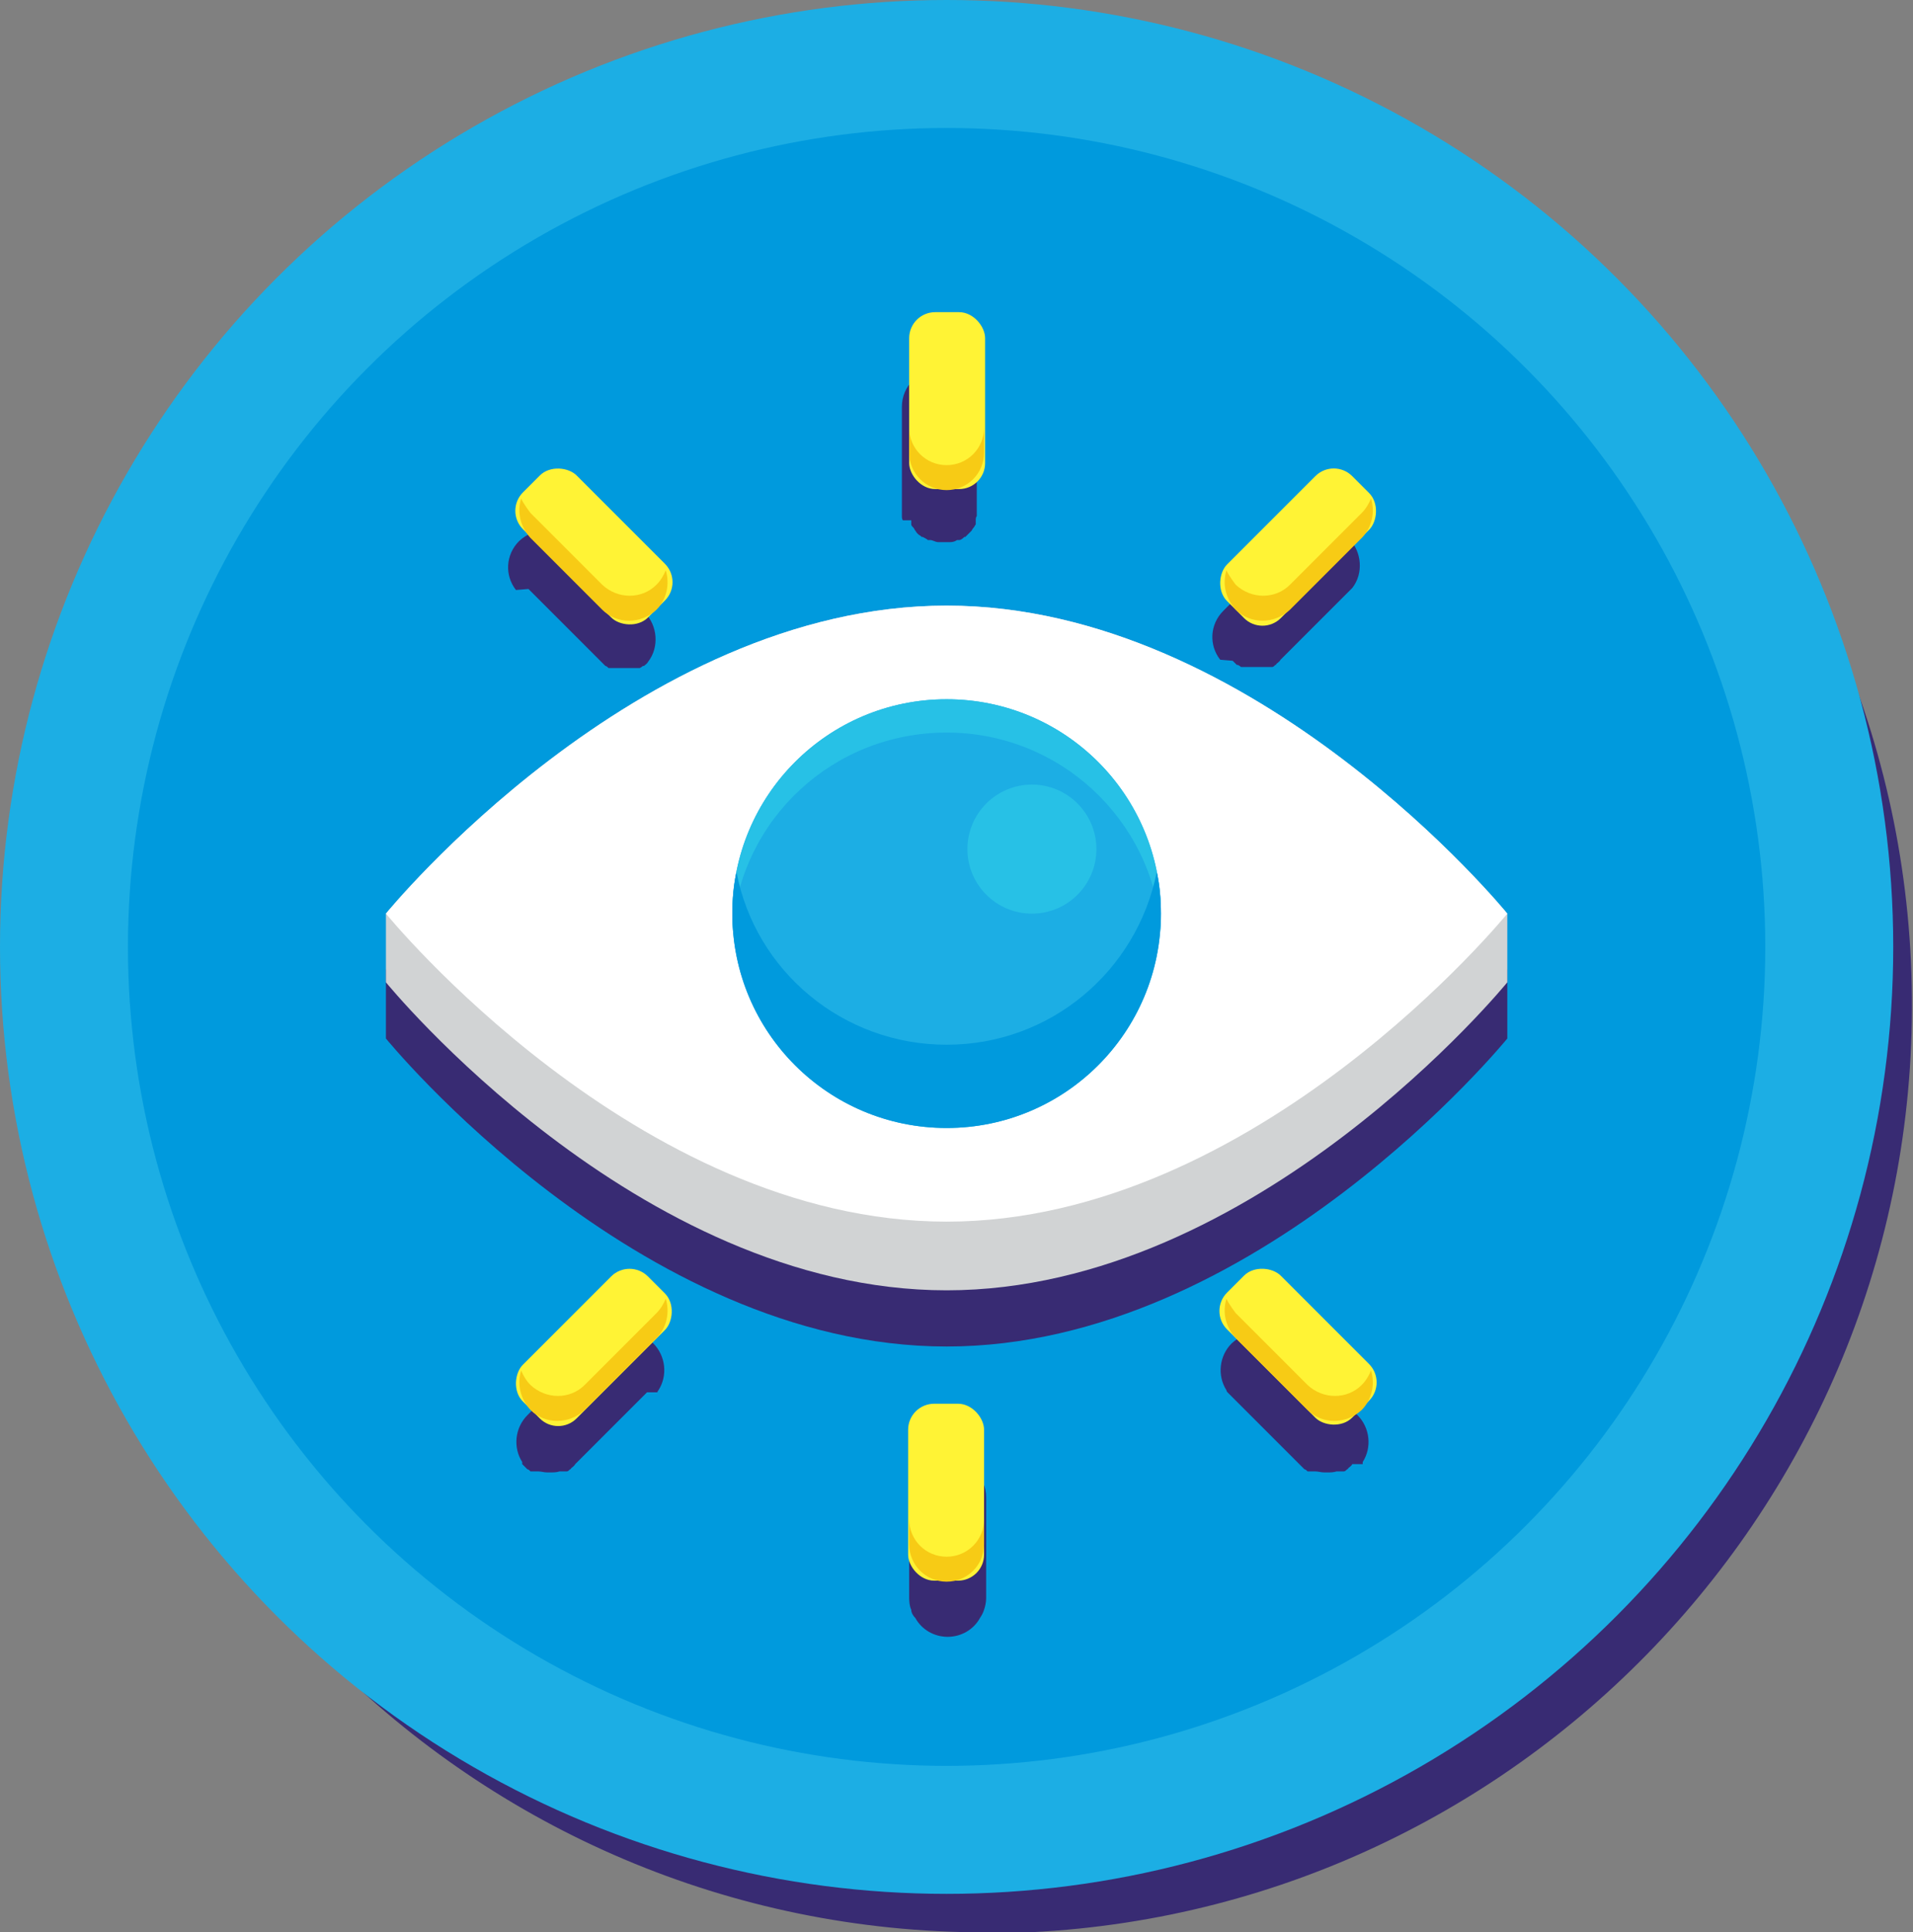 <?xml version="1.0" encoding="UTF-8"?>
<svg id="Layer_2" data-name="Layer 2" xmlns="http://www.w3.org/2000/svg" viewBox="0 0 18.39 18.57">
  <rect x="0" y="0" width="18.39" height="18.57" fill="#808080" stroke="none"/>
  <defs>
    <style>
      .cls-1 {
        fill: #f7cb15;
      }

      .cls-2 {
        fill: #009add;
      }

      .cls-3 {
        fill: #d1d3d4;
      }

      .cls-4 {
        fill: #1caee4;
      }

      .cls-5 {
        fill: #27c1e6;
      }

      .cls-6 {
        fill: #fff335;
      }

      .cls-7 {
        fill: #fff;
      }

      .cls-8 {
        fill: #382b73;
      }
    </style>
  </defs>
  <g id="Layer_1-2" data-name="Layer 1">
    <g>
      <g>
        <path class="cls-8" d="M9.47,18.57c-4.92,0-8.93-4-8.91-8.96C.57,4.72,4.56.72,9.5.74c4.9.02,8.9,4.01,8.88,8.96-.02,4.89-4,8.88-8.92,8.88ZM9.46,17.73c4.44,0,8.08-3.58,8.09-8.07,0-4.45-3.57-8.08-8.07-8.09-4.45,0-8.08,3.58-8.09,8.07,0,4.45,3.58,8.07,8.07,8.09Z"/>
        <path class="cls-8" d="M9.46,17.73c-4.49-.01-8.08-3.64-8.07-8.09,0-4.49,3.64-8.08,8.09-8.07,4.49,0,8.08,3.65,8.07,8.09,0,4.49-3.64,8.06-8.09,8.07ZM9.47,17.46c4.31,0,7.81-3.51,7.81-7.81,0-4.3-3.51-7.81-7.81-7.81-4.31,0-7.83,3.51-7.82,7.81,0,4.31,3.51,7.82,7.81,7.81Z"/>
        <path class="cls-8" d="M9.47,17.46c-4.3,0-7.81-3.5-7.81-7.81,0-4.3,3.51-7.81,7.82-7.81,4.3,0,7.8,3.51,7.81,7.81,0,4.3-3.5,7.81-7.81,7.81ZM9.47,3.33c-.31,0-.61,0-.92,0-.25,0-.44.2-.42.44.03.3.04.6.06.9.02.32.04.63.06.95.03.54.06,1.07.1,1.61,0,.04,0,.06-.05.07-.07.01-.14.03-.21.05-.67.17-1.31.44-1.91.79-.85.49-1.6,1.09-2.3,1.77-.34.33-.66.68-.95,1.05-.03.04-.05.06-.01.11.52.63,1.09,1.21,1.71,1.73.78.65,1.62,1.2,2.56,1.59.62.25,1.27.42,1.94.46.82.05,1.61-.08,2.38-.37.93-.34,1.76-.84,2.53-1.45.72-.57,1.37-1.22,1.96-1.92.08-.09.08-.09,0-.17-.5-.63-1.06-1.18-1.67-1.7-.61-.51-1.26-.96-1.97-1.32-.54-.27-1.1-.49-1.68-.61-.06-.01-.08-.04-.08-.11.02-.17.02-.35.03-.52.03-.46.05-.93.08-1.39.03-.52.06-1.04.09-1.57,0-.09-.02-.18-.08-.25-.1-.11-.22-.15-.36-.15-.3,0-.6,0-.89,0Z"/>
        <path class="cls-8" d="M9.47,3.33c.3,0,.6,0,.89,0,.14,0,.27.04.36.15.06.07.09.15.08.25-.03.52-.06,1.04-.09,1.57-.03.46-.05.93-.08,1.39,0,.17-.02.35-.03.52,0,.07.01.09.08.11.59.13,1.15.34,1.68.61.71.36,1.36.81,1.97,1.32.61.51,1.18,1.07,1.67,1.7.07.09.07.09,0,.17-.59.7-1.24,1.35-1.96,1.92-.77.61-1.6,1.11-2.53,1.45-.77.28-1.56.42-2.38.37-.67-.04-1.32-.21-1.94-.46-.94-.38-1.78-.94-2.56-1.59-.63-.52-1.19-1.11-1.71-1.73-.04-.05-.02-.08.01-.11.29-.37.61-.72.95-1.05.7-.68,1.45-1.28,2.3-1.77.6-.35,1.24-.62,1.91-.79.07-.02.14-.03.21-.05.04,0,.05-.03.05-.07-.03-.54-.06-1.07-.1-1.61-.02-.32-.04-.63-.06-.95-.02-.3-.02-.6-.06-.9-.03-.24.17-.44.42-.44.31,0,.61,0,.92,0ZM9.46,14.28c.24,0,.47-.02.7-.05.58-.08,1.13-.26,1.66-.51.7-.32,1.32-.75,1.93-1.22.55-.43,1.05-.92,1.53-1.44.04-.04.02-.07-.01-.1-.41-.47-.86-.9-1.34-1.3-.71-.59-1.48-1.1-2.33-1.46-.31-.13-.62-.23-.94-.31-.09-.02-.1-.02-.11.08-.01.16-.02.32-.03.48-.01.23-.18.39-.41.39-.43,0-.85,0-1.28,0-.23,0-.39-.16-.41-.39,0-.16-.02-.32-.03-.47,0-.11-.01-.11-.12-.08-.61.15-1.18.39-1.72.7-1.1.62-2.05,1.44-2.89,2.38-.04.04-.03.07,0,.1.44.49.92.95,1.44,1.37.7.57,1.45,1.06,2.29,1.4.66.27,1.35.43,2.07.43ZM9.46,3.59c-.28,0-.56,0-.83,0-.22,0-.25.03-.24.25.02.39.05.79.07,1.18.05.78.09,1.56.14,2.35.02.36.04.72.07,1.08,0,.13.05.16.17.16.24,0,.48,0,.71,0,.18,0,.36,0,.54,0,.1,0,.14-.04.16-.14,0-.07.01-.13.01-.2.03-.44.05-.88.08-1.32.04-.61.08-1.22.11-1.83.03-.44.05-.87.08-1.31,0-.15-.04-.21-.19-.21-.3,0-.6,0-.9,0Z"/>
        <path class="cls-8" d="M9.46,14.28c-.72,0-1.4-.16-2.07-.43-.84-.34-1.59-.83-2.29-1.4-.51-.42-.99-.87-1.44-1.37-.03-.04-.04-.06,0-.1.84-.94,1.79-1.76,2.89-2.38.54-.31,1.12-.54,1.72-.7.1-.03.11-.02.12.08.01.16.02.32.03.47.01.23.18.39.41.39.43,0,.85,0,1.28,0,.23,0,.39-.16.41-.39,0-.16.02-.32.03-.48,0-.1.01-.1.11-.08.32.08.64.18.94.31.86.36,1.62.87,2.33,1.46.48.4.92.83,1.34,1.3.03.03.05.05.01.1-.48.51-.97,1.01-1.53,1.44-.6.47-1.23.9-1.93,1.22-.53.25-1.08.42-1.66.51-.23.03-.47.05-.7.05ZM9.47,12.94c1.1-.01,1.96-.89,1.94-1.94-.02-1.08-.9-1.94-1.97-1.92-1.06.02-1.92.91-1.9,1.96.02,1.07.9,1.9,1.94,1.9Z"/>
        <path class="cls-8" d="M9.46,3.59c.3,0,.6,0,.9,0,.15,0,.2.05.19.21-.03.44-.05.87-.08,1.31-.04.61-.08,1.22-.11,1.83-.03.44-.05.88-.08,1.32,0,.07,0,.13-.01.2-.01.1-.05.14-.16.14-.18,0-.36,0-.54,0-.24,0-.48,0-.71,0-.12,0-.17-.04-.17-.16-.02-.36-.05-.72-.07-1.08-.05-.78-.09-1.56-.14-2.35-.02-.39-.05-.79-.07-1.18-.01-.22.01-.25.24-.25.28,0,.56,0,.83,0Z"/>
        <path class="cls-8" d="M9.47,12.94c-1.04,0-1.92-.83-1.94-1.9-.02-1.06.84-1.94,1.9-1.96,1.07-.02,1.96.84,1.97,1.92.01,1.05-.84,1.93-1.94,1.94ZM9.46,12.69c.94,0,1.7-.75,1.7-1.67,0-.93-.77-1.69-1.7-1.69-.92,0-1.67.76-1.67,1.69,0,.93.75,1.67,1.68,1.67Z"/>
        <path class="cls-8" d="M9.46,12.69c-.93,0-1.67-.74-1.68-1.67,0-.93.75-1.68,1.67-1.69.93,0,1.7.76,1.7,1.69,0,.92-.76,1.67-1.7,1.67ZM8.92,11.02c0,.31.24.55.54.55.3,0,.54-.25.54-.56,0-.31-.24-.55-.55-.55-.3,0-.54.25-.54.55Z"/>
        <path class="cls-8" d="M8.92,11.02c0-.31.24-.55.54-.55.3,0,.54.24.55.55,0,.3-.24.55-.54.56-.3,0-.54-.24-.54-.55Z"/>
      </g>
      <g>
        <g>
          <circle class="cls-4" cx="9.1" cy="9.1" r="9.1"/>
          <circle class="cls-2" cx="9.1" cy="9.1" r="7.87"/>
        </g>
        <g>
          <path class="cls-8" d="M9.1,6.36c-2.98,0-5.39,2.96-5.39,2.96v.66s2.41,2.96,5.39,2.96,5.39-2.96,5.39-2.96v-.66s-2.41-2.96-5.39-2.96Z"/>
          <path class="cls-8" d="M8.76,5s0,0,0,0c0,0,0,.01,0,.02,0,0,0,.01,0,.02,0,.01.01.02.02.03s.01.02.02.03c.01.02.03.04.05.05,0,0,0,0,0,0,0,0,0,0,.01.01,0,0,0,0,0,0,0,0,0,0,.01,0,.02.01.04.02.05.03,0,0,.01,0,.02,0,.03,0,.05.02.08.02,0,0,.01,0,.02,0,0,0,.02,0,.03,0s.02,0,.03,0c0,0,.01,0,.02,0,.03,0,.05,0,.08-.02,0,0,.01,0,.02,0,.02,0,.04-.02.05-.03,0,0,0,0,.01,0,0,0,0,0,0,0,0,0,0,0,.01-.01,0,0,0,0,0,0,.02-.02.03-.03.05-.05,0,0,.01-.02.02-.03s.01-.02.02-.03c0,0,0-.01,0-.02,0,0,0-.01,0-.02,0,0,0,0,0,0,0-.01,0-.03.01-.04,0-.03,0-.05,0-.08v-.97c0-.2-.16-.36-.36-.36s-.36.16-.36.36v.97s0,.06,0,.08c0,.01,0,.03.01.04Z"/>
          <path class="cls-8" d="M5.08,5.66s0,0,0,0c0,0,0,0,0,0,0,0,0,0,0,0,0,0,0,0,0,0,0,0,0,0,0,0,0,0,0,0,0,0,0,0,0,0,0,0l.69.69s.03.03.04.04c0,0,0,0,.01.01.01,0,.02.01.03.02,0,0,.01,0,.02,0,0,0,.01,0,.02,0,0,0,0,0,0,0,0,0,.02,0,.03,0,0,0,0,0,0,0,0,0,.01,0,.02,0,0,0,0,0,0,0,.01,0,.03,0,.04,0,0,0,0,0,0,0,.01,0,.02,0,.03,0,0,0,.01,0,.02,0,0,0,0,0,0,0,0,0,.01,0,.02,0,0,0,0,0,0,0,.01,0,.02,0,.04,0,0,0,.02,0,.02,0,0,0,0,0,.01,0,0,0,0,0,.01,0,0,0,.01,0,.02,0,0,0,.02-.01.03-.02,0,0,0,0,.01,0,0,0,0,0,0,0,.01-.01.03-.02.04-.04h0s0,0,0,0c0,0,0,0,0,0,0,0,0,0,0,0,0,0,0,0,0,0,0,0,0,0,0,0,0,0,0,0,0,0,0,0,0,0,0,0,0,0,0,0,0,0,.11-.14.09-.35-.03-.47l-.69-.69c-.14-.14-.37-.14-.52,0-.13.13-.14.33-.03.47,0,0,0,0,0,0Z"/>
          <path class="cls-8" d="M11.85,6.35s0,0,0,0c0,0,0,0,0,0,0,0,0,0,0,0,0,0,0,0,0,0,0,0,0,0,0,0,0,0,0,0,0,0,0,0,0,0,0,0h0s.03.03.04.04c0,0,0,0,0,0,0,0,0,0,.01,0,0,0,.02.01.03.02,0,0,.01,0,.02,0,0,0,0,0,.01,0,0,0,0,0,.01,0,0,0,.01,0,.02,0,.01,0,.02,0,.04,0,0,0,0,0,0,0,0,0,.01,0,.02,0,0,0,0,0,0,0,0,0,.01,0,.02,0,.01,0,.02,0,.03,0,0,0,0,0,0,0,.01,0,.03,0,.04,0,0,0,0,0,0,0,0,0,.01,0,.02,0,0,0,0,0,0,0,0,0,.02,0,.03,0,0,0,0,0,0,0,0,0,.01,0,.02,0,0,0,.01,0,.02,0,.01,0,.02-.01.03-.02,0,0,.01,0,.01-.01.01-.01.03-.02.04-.04l.69-.69s0,0,0,0c0,0,0,0,0,0,0,0,0,0,0,0,0,0,0,0,0,0,0,0,0,0,0,0,0,0,0,0,0,0,0,0,0,0,0,0,0,0,0,0,0,0,.11-.14.09-.35-.03-.47-.14-.14-.37-.14-.52,0l-.69.69c-.13.13-.14.33-.03.47,0,0,0,0,0,0Z"/>
          <path class="cls-8" d="M9.1,14.03c-.2,0-.36.16-.36.36v.97s0,.07.02.11c0,.03.02.06.04.08.06.11.18.18.31.18s.25-.07.31-.18c.02-.03.03-.05.04-.08.01-.03.02-.07.02-.11v-.97c0-.2-.16-.36-.36-.36Z"/>
          <path class="cls-8" d="M13.1,14.07s0,0,0,0c0,0,0,0,0,0,0,0,0,0,0,0,0,0,0,0,0,0,0,0,0,0,0,0,0,0,0,0,0,0,0,0,0,0,0-.01,0,0,0,0,0,0,0,0,0,0,0-.01,0,0,0,0,0,0,.09-.14.07-.33-.05-.45l-.69-.69c-.14-.14-.37-.14-.52,0-.12.12-.14.31-.05.45,0,0,0,0,0,0,0,0,0,.01.01.02,0,0,0,0,0,0,0,0,0,0,0,0,0,0,0,0,0,0,0,0,0,0,0,0,0,0,0,0,0,0,0,0,0,0,0,0,0,0,0,0,0,0,0,0,0,0,0,0h0s.69.69.69.69c.01.01.03.03.04.04,0,0,0,0,.01.01.01,0,.02.01.03.02,0,0,.01,0,.02,0,0,0,.01,0,.02,0,0,0,0,0,0,0,0,0,.02,0,.03,0,.03,0,.06.01.09.01.01,0,.02,0,.03,0,.03,0,.06,0,.09-.01,0,0,.02,0,.03,0,0,0,0,0,0,0,0,0,.01,0,.02,0,0,0,.01,0,.02,0,.01,0,.02-.01.03-.02,0,0,.01,0,.01-.01.01-.01.03-.02.04-.04,0,0,0,0,0,0,0,0,0,0,0,0,0,0,0,0,0,0Z"/>
          <path class="cls-8" d="M6.32,13.38s0,0,0,0c0,0,0,0,0,0,0,0,0,0,0,0,0,0,0,0,0,0,0,0,0,0,0,0,0,0,0,0,0,0,0,0,0-.01.01-.02,0,0,0,0,0,0,.09-.14.07-.33-.05-.45-.14-.14-.37-.14-.52,0l-.69.69c-.12.12-.14.31-.05.45,0,0,0,0,0,0,0,0,0,0,0,.01,0,0,0,0,0,0,0,0,0,0,0,.01,0,0,0,0,0,0,0,0,0,0,0,0,0,0,0,0,0,0,0,0,0,0,0,0,0,0,0,0,0,0,0,0,0,0,0,0,0,0,0,0,0,0,0,0,0,0,0,0,0,0,0,0,0,0,.01.01.03.03.04.04,0,0,0,0,.01.01.01,0,.02.01.03.02,0,0,.01,0,.02,0,0,0,.01,0,.02,0,0,0,0,0,0,0,0,0,.02,0,.03,0,.03,0,.06.01.09.01.01,0,.02,0,.03,0,.03,0,.06,0,.09-.01,0,0,.02,0,.03,0,0,0,0,0,0,0,0,0,.01,0,.02,0,0,0,.01,0,.02,0,.01,0,.02-.01.03-.02,0,0,.01,0,.01-.01.01-.01.03-.02.04-.04l.69-.69h0s0,0,0,0c0,0,0,0,0,0Z"/>
        </g>
        <g>
          <g>
            <path class="cls-3" d="M3.71,9.44s2.41,2.96,5.39,2.96,5.39-2.96,5.39-2.96v-.66s-2.41-2.96-5.39-2.96-5.39,2.96-5.39,2.96v.66Z"/>
            <path class="cls-7" d="M14.49,8.78s-2.41,2.96-5.39,2.96-5.39-2.96-5.39-2.96c0,0,2.41-2.96,5.39-2.96s5.39,2.96,5.39,2.96Z"/>
            <g>
              <g>
                <rect class="cls-6" x="8.74" y="3" width=".73" height="1.7" rx=".25" ry=".25"/>
                <path class="cls-1" d="M9.1,4.47c-.2,0-.36-.16-.36-.36v.24c0,.2.16.36.36.36s.36-.16.36-.36v-.24c0,.2-.16.36-.36.36Z"/>
                <g>
                  <rect class="cls-6" x="5.35" y="4.41" width=".73" height="1.7" rx=".25" ry=".25" transform="translate(13.47 4.93) rotate(135)"/>
                  <path class="cls-1" d="M6.31,5.62h0c-.14.14-.37.14-.52,0l-.69-.69s-.07-.09-.09-.14c-.04.13-.01.27.09.38l.69.69c.14.14.37.14.52,0h0c.1-.1.13-.25.09-.38-.02.05-.05.1-.09.14Z"/>
                </g>
                <g>
                  <rect class="cls-6" x="12.12" y="4.41" width=".73" height="1.7" rx=".25" ry=".25" transform="translate(7.37 -7.29) rotate(45)"/>
                  <path class="cls-1" d="M13.09,4.93l-.69.69c-.14.14-.37.14-.52,0h0s-.07-.09-.09-.14c-.04.13-.01.27.09.38h0c.14.14.37.14.52,0l.69-.69c.1-.1.13-.25.09-.38-.02.05-.05.1-.09.14Z"/>
                </g>
              </g>
              <g>
                <rect class="cls-6" x="8.74" y="13.5" width=".73" height="1.7" rx=".25" ry=".25" transform="translate(18.2 28.69) rotate(180)"/>
                <path class="cls-1" d="M9.1,14.96c-.2,0-.36-.16-.36-.36v.24c0,.2.16.36.36.36s.36-.16.36-.36v-.24c0,.2-.16.36-.36.36Z"/>
                <rect class="cls-6" x="12.12" y="12.09" width=".73" height="1.7" rx=".25" ry=".25" transform="translate(-5.5 12.62) rotate(-45)"/>
                <path class="cls-1" d="M13.09,13.31c-.14.14-.37.14-.52,0l-.69-.69s-.07-.09-.09-.14c-.04.13-.01.27.09.38l.69.69c.14.14.37.14.52,0,.1-.1.13-.25.09-.38-.02.05-.05.1-.09.14Z"/>
                <rect class="cls-6" x="5.35" y="12.09" width=".73" height="1.7" rx=".25" ry=".25" transform="translate(.6 26.14) rotate(-135)"/>
                <path class="cls-1" d="M6.31,12.62l-.69.69c-.14.14-.37.14-.52,0-.04-.04-.07-.09-.09-.14-.04.13-.01.27.09.38.14.14.37.14.52,0l.69-.69c.1-.1.13-.25.09-.38-.02.05-.05.1-.09.14Z"/>
              </g>
            </g>
          </g>
          <circle class="cls-4" cx="9.1" cy="8.78" r="2.06"/>
          <circle class="cls-5" cx="9.92" cy="8.16" r=".62"/>
          <path class="cls-5" d="M9.1,7.04c1.09,0,1.98.84,2.06,1.9,0-.05,0-.11,0-.16,0-1.14-.92-2.06-2.06-2.06s-2.06.92-2.06,2.06c0,.05,0,.11,0,.16.08-1.07.97-1.9,2.06-1.9Z"/>
          <path class="cls-2" d="M9.1,10.04c-1,0-1.84-.71-2.02-1.66-.03.13-.04.27-.04.4,0,1.14.92,2.06,2.06,2.06s2.06-.92,2.06-2.06c0-.14-.01-.27-.04-.4-.19.95-1.02,1.66-2.02,1.66Z"/>
        </g>
      </g>
    </g>
  </g>
</svg>
